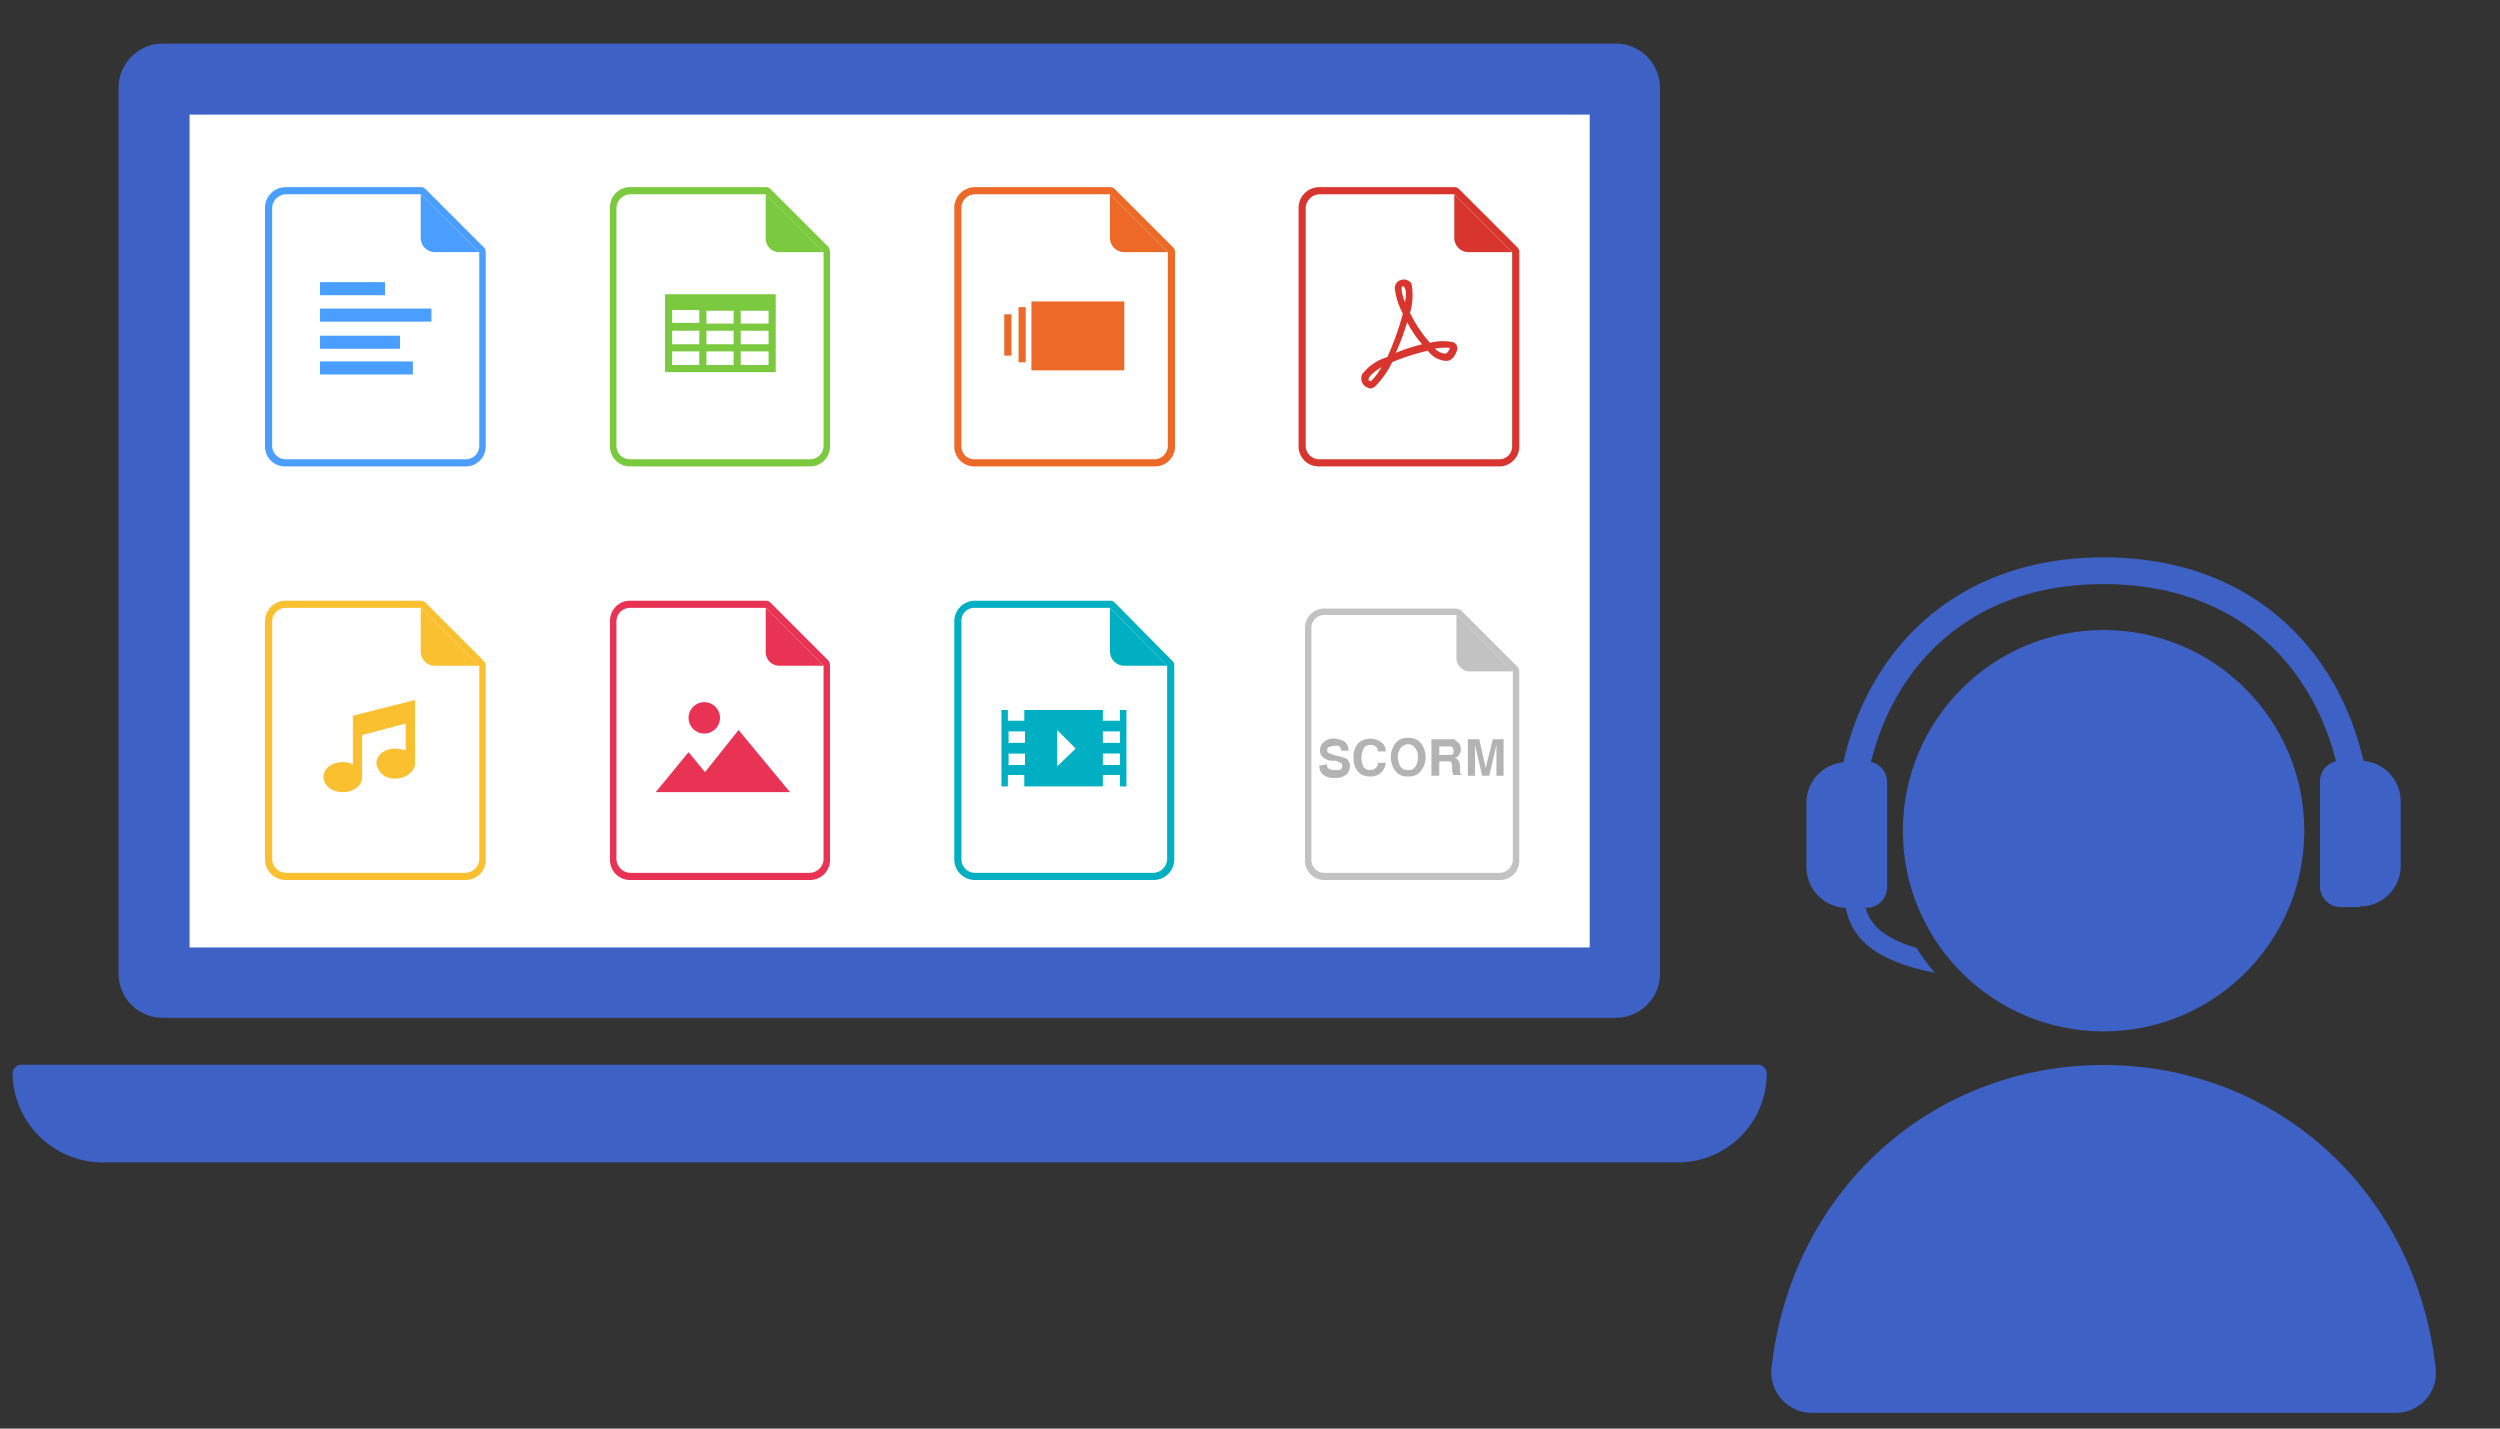 <svg xmlns="http://www.w3.org/2000/svg" width="350" height="200" viewBox="0 0 350 200"><rect x="0" y="0" width="350" height="200" fill="#333333" stroke="none"/><path d="M234.9,161.5H14.4A11.4,11.4,0,0,1,3,150.3H246.1A11.2,11.2,0,0,1,234.9,161.5Z" fill="#3d61c4" stroke="#3d61c4" stroke-linecap="round" stroke-linejoin="round" stroke-width="2.48"/><path d="M22.8,6.1a6.2,6.2,0,0,0-6.2,6.2v124a6.2,6.2,0,0,0,6.2,6.2H226.2a6.2,6.2,0,0,0,6.2-6.2V12.3a6.2,6.2,0,0,0-6.2-6.2H149.9" fill="#3d61c4"/><rect x="25.3" y="14.8" width="198.5" height="119.08" rx="1" fill="#fff" stroke="#3d61c4" stroke-miterlimit="10" stroke-width="2.48"/><path d="M268.3,132.7c-7.4-2.2-7.4-5.7-7.4-8.9h-2.8c0,6.2,2.4,10.3,12.8,12.4A28.8,28.8,0,0,1,268.3,132.7Z" fill="#3d61c4"/><circle cx="294.5" cy="116.3" r="28.1" fill="#3d61c4"/><path d="M253.6,197.8a5.7,5.7,0,0,1-5.6-6.2c2.8-25.1,22.6-42.5,46.5-42.5s43.7,17.4,46.5,42.5a5.6,5.6,0,0,1-5.6,6.2Z" fill="#3d61c4"/><path d="M258.6,106.6h2.7a2.9,2.9,0,0,1,2.9,2.9v14.7a2.9,2.9,0,0,1-2.9,2.9h-2.7a5.7,5.7,0,0,1-5.7-5.7v-9a5.7,5.7,0,0,1,5.7-5.7Z" fill="#3d61c4"/><path d="M330.1,116.3c0-18.4-11.7-36.4-35.6-36.4s-35.6,18-35.6,36.4" fill="none" stroke="#3d61c4" stroke-miterlimit="10" stroke-width="3.75"/><path d="M330.7,106.6h2.7a2.9,2.9,0,0,1,2.9,2.9v14.7a2.9,2.9,0,0,1-2.9,2.9h-2.7a5.7,5.7,0,0,1-5.7-5.7v-9a5.7,5.7,0,0,1,5.7-5.7Z" transform="translate(661.1 233.6) rotate(-180)" fill="#3d61c4"/><g style="isolation:isolate"><path d="M58.9,27.2l8.2,8.1V62.4a1.9,1.9,0,0,1-2,1.9H40a1.9,1.9,0,0,1-1.9-1.9V29.1A2,2,0,0,1,40,27.2H58.9m0-1H40a2.9,2.9,0,0,0-2.9,2.9V62.4A2.8,2.8,0,0,0,40,65.3H65.1A2.8,2.8,0,0,0,68,62.4V35.3a.9.9,0,0,0-.3-.7l-8.1-8.1a.9.9,0,0,0-.7-.3Z" fill="#4a9eff"/><path d="M60.9,35.3h6.2l-8.2-8.1v6.2A2,2,0,0,0,60.9,35.3Z" fill="#4a9eff"/><rect x="44.8" y="39.5" width="9.1" height="1.83" fill="#4a9eff"/><rect x="44.8" y="43.2" width="15.6" height="1.83" fill="#4a9eff"/><rect x="44.8" y="47" width="11.2" height="1.83" fill="#4a9eff"/><rect x="44.8" y="50.6" width="13" height="1.83" fill="#4a9eff"/><path d="M107.2,27.2l8.1,8.1V62.4a1.9,1.9,0,0,1-1.9,1.9H88.3a1.9,1.9,0,0,1-2-1.9V29.1a2,2,0,0,1,2-1.9h18.9m0-1H88.3a2.8,2.8,0,0,0-2.9,2.9V62.4a2.8,2.8,0,0,0,2.9,2.9h25.1a2.8,2.8,0,0,0,2.8-2.9V35.3a1.4,1.4,0,0,0-.2-.7l-8.1-8.1a.9.9,0,0,0-.7-.3Z" fill="#7bc93e"/><path d="M109.1,35.3h6.2l-8.1-8.1v6.2A1.9,1.9,0,0,0,109.1,35.3Z" fill="#7bc93e"/><path d="M108.6,41.2H93.1V52.1h15.5Zm-9.7,5.1h3.8v1.9H98.9Zm-1,0v1.9H94.1V46.3Zm4.8-1H98.9V43.5h3.8Zm1,2.9V46.3h3.9v1.9Zm0-2.9V43.5h3.9v1.8Zm-5.8-1.9v1.8H94.1V43.4Zm0,5.8v1.9H94.1V49.2Zm1,0h3.8v1.9H98.9Zm4.8,0h3.9v1.9h-3.9Z" fill="#7bc93e"/><path d="M155.4,27.2l8.1,8.1V62.4a1.9,1.9,0,0,1-1.9,1.9H136.5a1.8,1.8,0,0,1-1.9-1.9V29.1a1.9,1.9,0,0,1,1.9-1.9h18.9m0-1H136.5a2.9,2.9,0,0,0-2.9,2.9V62.4a2.8,2.8,0,0,0,2.9,2.9h25.1a2.8,2.8,0,0,0,2.9-2.9V35.3a.9.9,0,0,0-.3-.7l-8.1-8.1a.9.9,0,0,0-.7-.3Z" fill="#ed6928"/><path d="M157.3,35.3h6.2l-8.1-8.1v6.2A2,2,0,0,0,157.3,35.3Z" fill="#ed6928"/><rect x="144.4" y="42.2" width="13" height="9.65" fill="#ed6928"/><rect x="142.6" y="43" width="1" height="7.72" fill="#ed6928"/><rect x="140.6" y="44" width="1" height="5.79" fill="#ed6928"/><path d="M58.9,85.1l8.2,8.1v27.1a2,2,0,0,1-2,1.9H40a2,2,0,0,1-1.9-1.9V87A1.9,1.9,0,0,1,40,85.1H58.9m0-1H40A2.9,2.9,0,0,0,37.1,87v33.3a2.9,2.9,0,0,0,2.9,2.9H65.1a2.8,2.8,0,0,0,2.9-2.9V93.2a.9.9,0,0,0-.3-.7l-8.1-8.1a.9.9,0,0,0-.7-.3Z" fill="#fac030"/><path d="M60.9,93.2h6.2l-8.2-8.1v6.2A2,2,0,0,0,60.9,93.2Z" fill="#fac030"/><path d="M49.4,100.2V107a3.5,3.5,0,0,0-1.4-.3c-1.6,0-2.7.9-2.7,2.1s1.2,2.1,2.7,2.1,2.7-.9,2.7-2.1v-5.9l6.1-1.6V105l-1.4-.2c-1.6,0-2.7.9-2.7,2.1a2.5,2.5,0,0,0,2.7,2.1c1.4,0,2.7-1,2.7-2.1V98Z" fill="#fac030"/><path d="M107.2,85.1l8.1,8.1v27.1a2,2,0,0,1-1.9,1.9H88.3a2,2,0,0,1-2-1.9V87a1.9,1.9,0,0,1,2-1.9h18.9m0-1H88.3A2.8,2.8,0,0,0,85.4,87v33.3a2.8,2.8,0,0,0,2.9,2.9h25.1a2.8,2.8,0,0,0,2.8-2.9V93.2a1.4,1.4,0,0,0-.2-.7l-8.1-8.1a.9.9,0,0,0-.7-.3Z" fill="#e93355"/><path d="M109.1,93.2h6.2l-8.1-8.1v6.2A1.9,1.9,0,0,0,109.1,93.2Z" fill="#e93355"/><circle cx="98.6" cy="100.5" r="2.2" fill="#e93355"/><polygon points="91.8 110.9 96.4 105.3 98.7 108.1 103.4 102.2 110.6 110.9 91.8 110.9" fill="#e93355"/><path d="M203.6,27.2l8.1,8.1V62.4a1.8,1.8,0,0,1-1.9,1.9H184.7a1.9,1.9,0,0,1-1.9-1.9V29.1a2,2,0,0,1,1.9-1.9h18.9m0-1H184.7a2.9,2.9,0,0,0-2.9,2.9V62.4a2.8,2.8,0,0,0,2.9,2.9h25.1a2.8,2.8,0,0,0,2.9-2.9V35.3a.9.9,0,0,0-.3-.7l-8.1-8.1a.9.9,0,0,0-.7-.3Z" fill="#d9352f"/><path d="M205.6,35.3h6.1l-8.1-8.1v6.2A2,2,0,0,0,205.6,35.3Z" fill="#d9352f"/><path d="M191.8,54.4l-.5-.2h0a1.4,1.4,0,0,1-.6-1.8,6.8,6.8,0,0,1,3.5-2.4c.1-.1.1-.2.2-.4a39.1,39.1,0,0,0,2-5.7,9.7,9.7,0,0,1-1.1-3.3,1.2,1.2,0,0,1,.8-1.4,1.3,1.3,0,0,1,1.5.5,8.5,8.5,0,0,1-.2,4.1,18.1,18.1,0,0,0,2.8,4.2,7,7,0,0,1,3.2-.1A.9.9,0,0,1,204,49c-.5,1.5-1.3,1.6-1.8,1.5a3.4,3.4,0,0,1-2.3-1.4,32.2,32.2,0,0,0-5,1.6,11.6,11.6,0,0,1-2.2,3.2A1.2,1.2,0,0,1,191.8,54.4Zm1.6-3c-1.3.8-1.8,1.4-1.8,1.7s.1.1.3.3A8.1,8.1,0,0,0,193.4,51.4Zm7.5-2.6a2.1,2.1,0,0,0,1.4.7c.3,0,.5-.3.7-.8A8.4,8.4,0,0,0,200.9,48.8ZM197,45.1a31.6,31.6,0,0,1-1.6,4.3,26.5,26.5,0,0,1,3.7-1.2A15.2,15.2,0,0,1,197,45.1Zm-.5-5h-.2c-.1.1-.2.7.4,2.2.2-1,.2-1.8-.2-2.2Z" fill="#d9352f"/><path d="M155.4,85.1l8,8.1v27.1a2,2,0,0,1-1.9,1.9h-25a1.9,1.9,0,0,1-1.9-1.9V87a1.8,1.8,0,0,1,1.9-1.9h18.9m0-1H136.5a2.9,2.9,0,0,0-2.9,2.9v33.3a2.9,2.9,0,0,0,2.9,2.9h25a2.9,2.9,0,0,0,2.9-2.9V93.2a.9.9,0,0,0-.3-.7l-8-8.1a.9.9,0,0,0-.7-.3Z" fill="#00b0c2"/><path d="M157.3,93.2h6.1l-8-8.1v6.2A2,2,0,0,0,157.3,93.2Z" fill="#00b0c2"/><path d="M157.7,99.4h-.9v1.5h-2.4V99.4h-11v1.5h-2.3V99.4h-.9v10.7h.9v-1.6h2.3v1.6h11v-1.6h2.4v1.6h.9Zm-14.2,7.7h-2.3v-1.6h2.3Zm0-3.1h-2.3v-1.6h2.3Zm4.5,3.3v-5.1l2.6,2.6Zm8.8-.2h-2.4v-1.6h2.4Zm0-3.1h-2.4v-1.6h2.4Z" fill="#00b0c2"/></g><g style="isolation:isolate"><path d="M203.9,86.1l7.9,7.9v26.4a1.9,1.9,0,0,1-1.9,1.8H185.5a1.8,1.8,0,0,1-1.9-1.8V88a1.8,1.8,0,0,1,1.9-1.9h18.4m0-.9H185.5a2.7,2.7,0,0,0-2.8,2.8v32.4a2.7,2.7,0,0,0,2.8,2.8h24.4a2.7,2.7,0,0,0,2.8-2.8V94a.9.9,0,0,0-.3-.7l-7.9-7.9-.6-.2Z" fill="#c2c2c2"/><path d="M205.8,94h6l-7.9-7.9v6A1.9,1.9,0,0,0,205.8,94Z" fill="#c2c2c2"/></g><path d="M185.7,107c.1.2.1.4.2.5a1.2,1.2,0,0,0,.9.3h.7a.5.5,0,0,0,.4-.6c0-.2,0-.3-.2-.4l-.7-.3h-.6a2.3,2.3,0,0,1-1.1-.4,1.3,1.3,0,0,1-.5-1.1,1.6,1.6,0,0,1,.5-1.1,2.1,2.1,0,0,1,1.5-.5,3.3,3.3,0,0,1,1.4.4,1.5,1.5,0,0,1,.6,1.3h-1a1,1,0,0,0-.4-.7h-.7l-.7.2a.5.5,0,0,0-.2.4c0,.2.1.4.2.4l.7.3.9.2.9.3a1.4,1.4,0,0,1,.5,1.1,1.6,1.6,0,0,1-.6,1.2,2.2,2.2,0,0,1-1.5.4,2.5,2.5,0,0,1-1.6-.4,1.6,1.6,0,0,1-.6-1.3Z" fill="#b3b3b3"/><path d="M190.2,104a2.6,2.6,0,0,1,3.5.2,1.7,1.7,0,0,1,.3,1h-1.1a.8.8,0,0,0-.2-.6,1.2,1.2,0,0,0-.9-.3.9.9,0,0,0-.9.5,3,3,0,0,0,0,2.6,1.2,1.2,0,0,0,.9.4,1,1,0,0,0,.9-.4.8.8,0,0,0,.2-.6H194a2.1,2.1,0,0,1-.7,1.4,2,2,0,0,1-1.5.5,2.1,2.1,0,0,1-1.7-.7,2.9,2.9,0,0,1-.6-1.9A2.8,2.8,0,0,1,190.2,104Z" fill="#b3b3b3"/><path d="M198.8,108.1a2.2,2.2,0,0,1-1.7.6,2,2,0,0,1-1.6-.6,3.2,3.2,0,0,1,0-4.2,2,2,0,0,1,1.6-.6,2.2,2.2,0,0,1,1.7.6,3.2,3.2,0,0,1,0,4.2Zm-.7-.7a2.1,2.1,0,0,0,.4-1.4,1.7,1.7,0,0,0-.4-1.3,1.1,1.1,0,0,0-1-.5,1.4,1.4,0,0,0-1,.5,2.2,2.2,0,0,0-.4,1.3,2.9,2.9,0,0,0,.4,1.4,1.3,1.3,0,0,0,1,.4A1.1,1.1,0,0,0,198.1,107.4Z" fill="#b3b3b3"/><path d="M203.7,103.6l.5.4a.5.5,0,0,1,.2.4.7.7,0,0,1,.1.5.8.8,0,0,1-.2.7c-.1.3-.3.4-.6.5a1.1,1.1,0,0,1,.5.4,1.9,1.9,0,0,1,.2.8v.9l.2.3h-1.2v-.3a.6.6,0,0,1-.1-.4v-.5a1.4,1.4,0,0,0-.2-.7h-1.6v2h-1.1v-5.1h3.3Zm-2.2.8v1.3h1.6c.3-.1.4-.2.4-.5a.8.8,0,0,0-.3-.7h-1.7Z" fill="#b3b3b3"/><path d="M209,103.5h1.5v5.1h-1v-4.3l-1,4.3h-1l-1-4.3v4.3h-1v-5.1h1.6l.9,4Z" fill="#b3b3b3"/></svg>